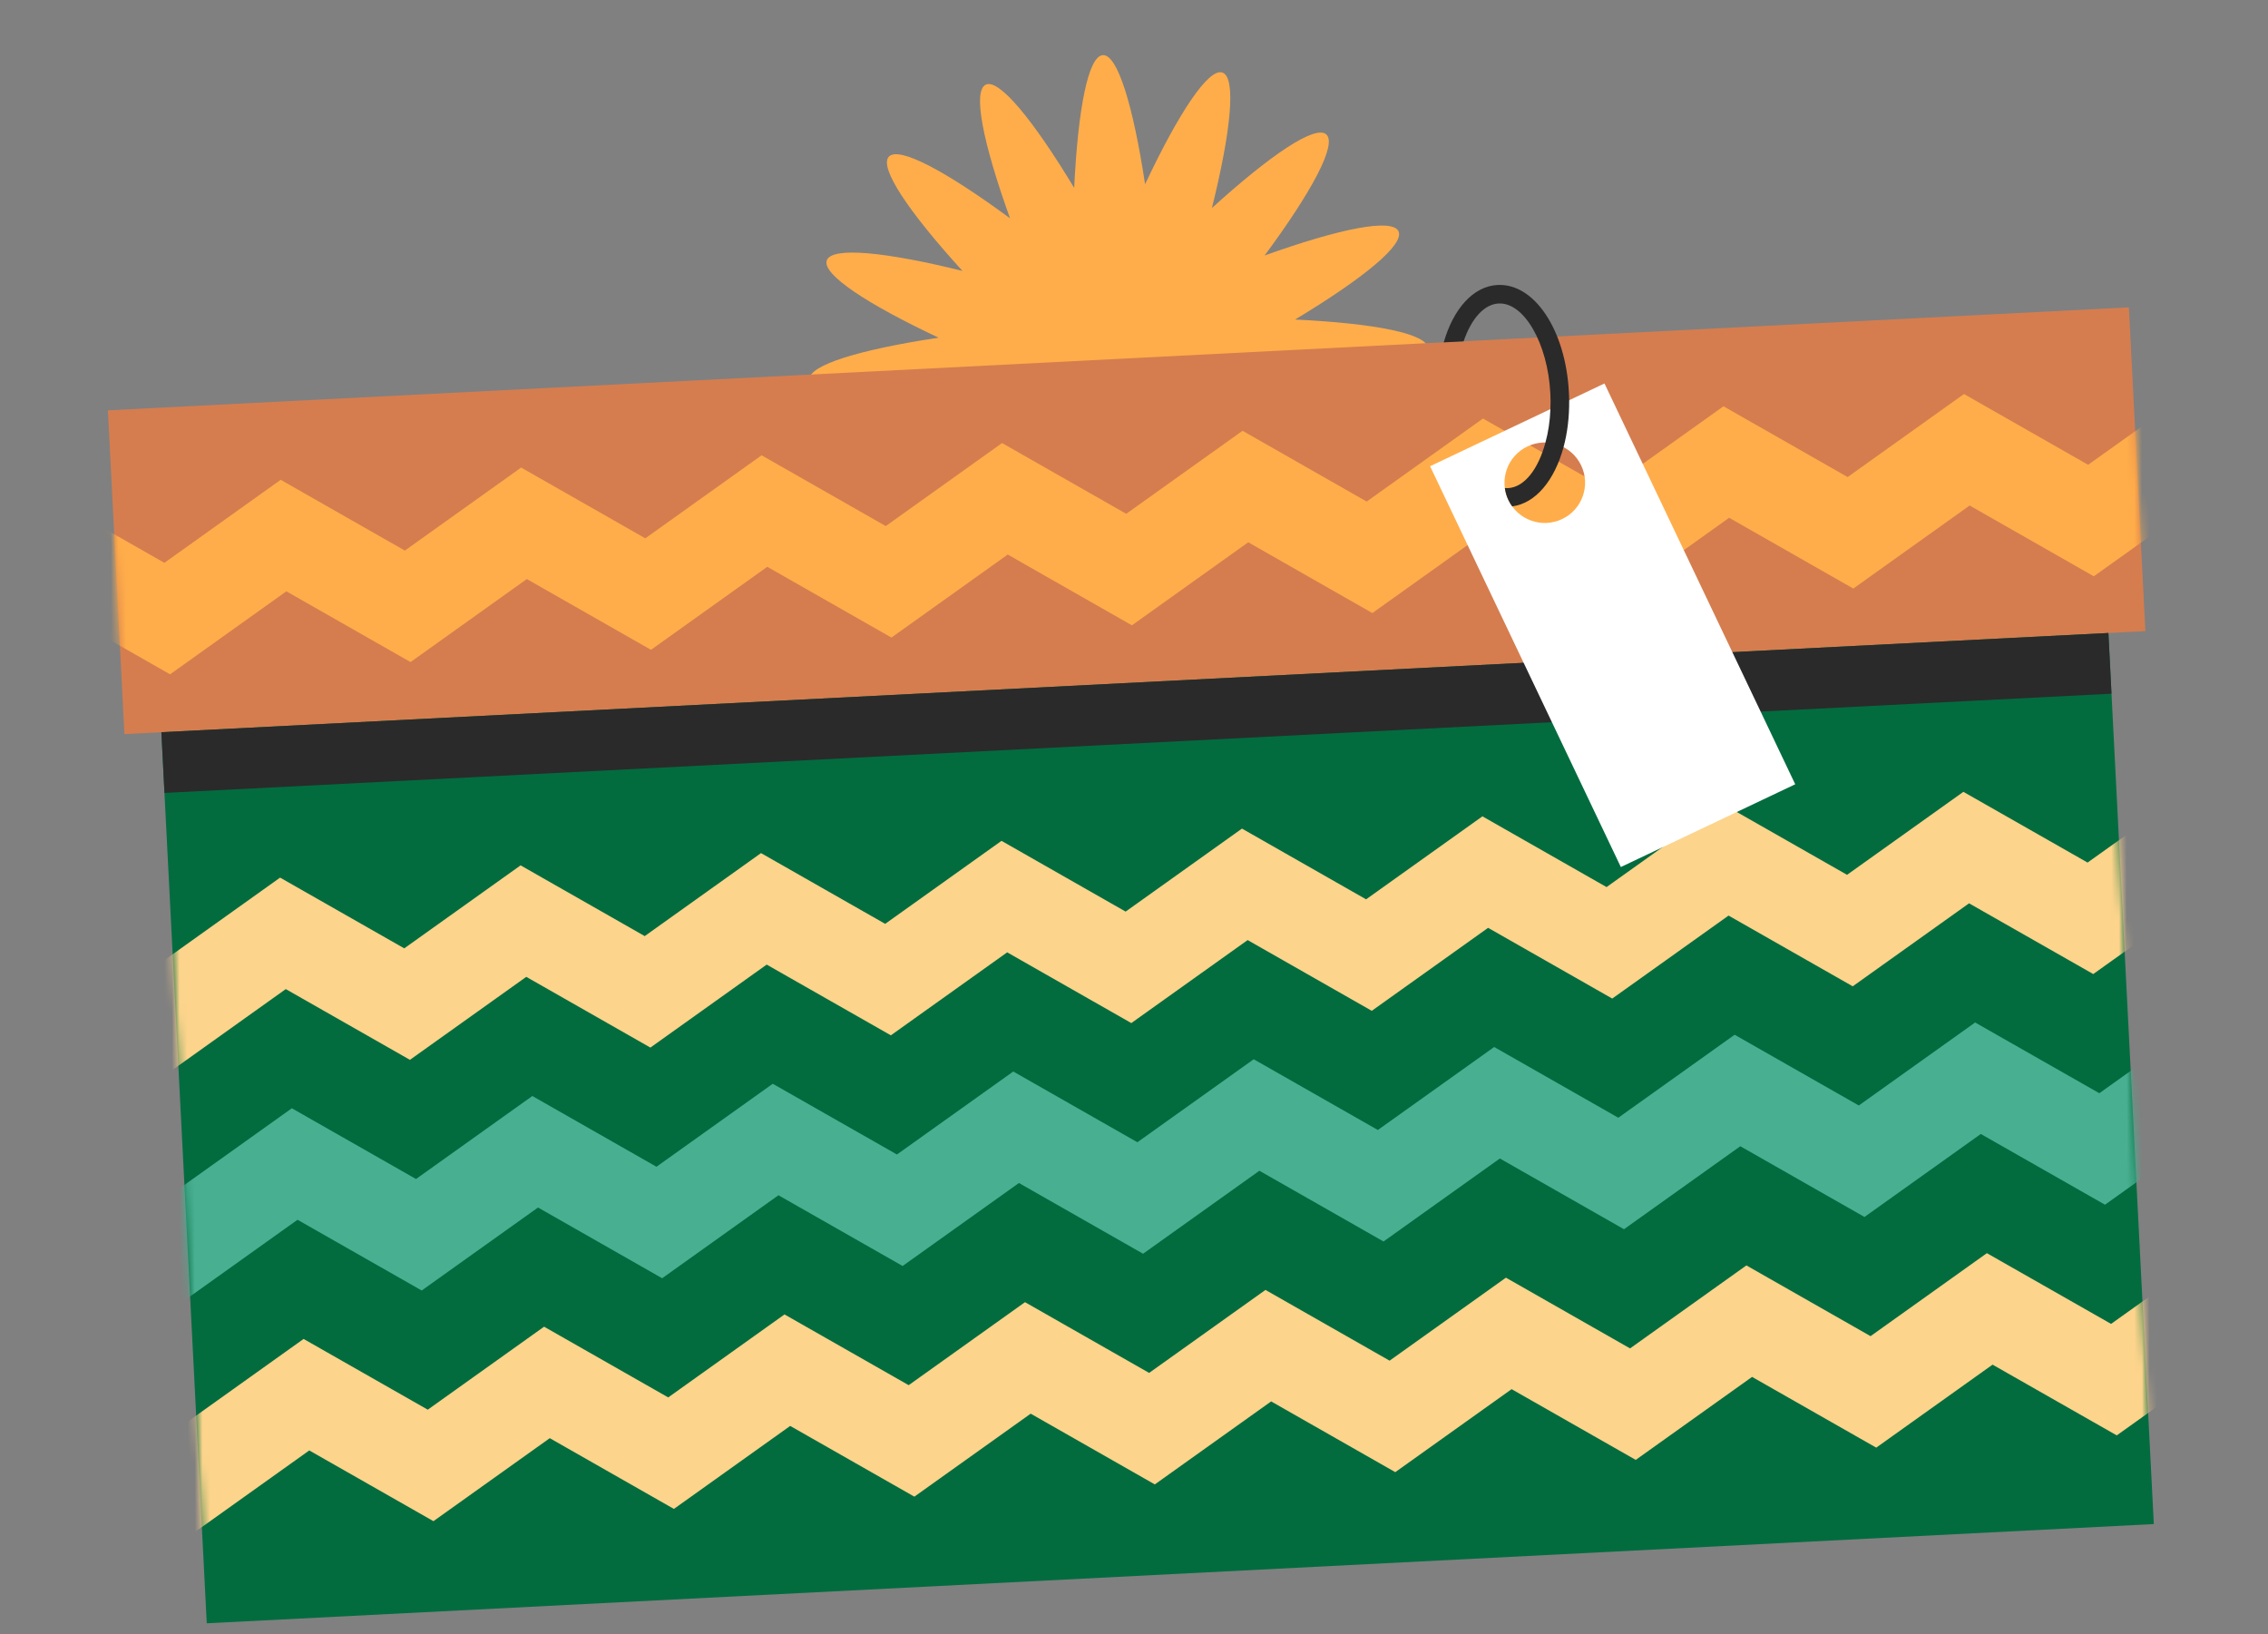 <svg width="297" height="214" viewBox="0 0 297 214" fill="none" xmlns="http://www.w3.org/2000/svg">
<rect x="0" y="0" width="297" height="214" fill="#808080" stroke="none"/>
<g clip-path="url(#clip0_36_8300)">
<path d="M275.562 72.308L20.591 85.301L27.076 212.558L282.047 199.565L275.562 72.308Z" fill="#026C3F"/>
<mask id="mask0_36_8300" style="mask-type:luminance" maskUnits="userSpaceOnUse" x="20" y="72" width="263" height="141">
<path d="M275.562 72.308L20.591 85.301L27.076 212.558L282.047 199.565L275.562 72.308Z" fill="white"/>
</mask>
<g mask="url(#mask0_36_8300)">
<path d="M5.194 116.521L21.449 125.783L36.679 114.916L52.938 124.179L68.172 113.311L84.427 122.574L99.656 111.707L115.916 120.97L131.149 110.102L147.404 119.365L162.638 108.498L178.893 117.76L194.127 106.893L210.382 116.156L225.616 105.288L241.875 114.551L257.109 103.684L273.372 112.946L288.606 102.079L289.35 116.677L274.116 127.544L257.853 118.282L242.619 129.149L226.359 119.887L211.126 130.754L194.871 121.491L179.637 132.359L163.382 123.096L148.148 133.963L131.893 124.701L116.66 135.568L100.4 126.305L85.171 137.172L68.916 127.91L53.682 138.777L37.423 129.514L22.193 140.382L5.938 131.119L5.194 116.521Z" fill="#FDD48C"/>
<path d="M6.733 146.724L22.988 155.986L38.218 145.119L54.477 154.382L69.711 143.514L85.966 152.777L101.195 141.91L117.455 151.173L132.688 140.305L148.943 149.568L164.177 138.701L180.432 147.963L195.666 137.096L211.921 146.359L227.155 135.492L243.414 144.754L258.648 133.887L274.912 143.149L290.145 132.282L290.889 146.88L275.655 157.747L259.392 148.485L244.158 159.352L227.898 150.09L212.665 160.957L196.41 151.694L181.176 162.562L164.921 153.299L149.687 164.166L133.432 154.904L118.199 165.771L101.939 156.508L86.71 167.376L70.455 158.113L55.221 168.98L38.962 159.718L23.732 170.585L7.477 161.322L6.733 146.724Z" fill="#49AF91"/>
<path d="M8.272 176.928L24.527 186.191L39.757 175.323L56.016 184.586L71.25 173.719L87.505 182.981L102.734 172.114L118.994 181.377L134.227 170.509L150.482 179.772L165.716 168.905L181.971 178.168L197.205 167.3L213.46 176.563L228.694 165.696L244.953 174.958L260.187 164.091L276.451 173.353L291.684 162.486L292.428 177.084L277.194 187.952L260.931 178.689L245.697 189.557L229.438 180.294L214.204 191.161L197.949 181.899L182.715 192.766L166.46 183.503L151.226 194.371L134.971 185.108L119.738 195.975L103.478 186.713L88.249 197.58L71.994 188.317L56.76 199.184L40.501 189.922L25.271 200.789L9.016 191.526L8.272 176.928Z" fill="#FDD48C"/>
</g>
<path d="M186.997 45.595C187.095 47.513 180.395 49.55 170.059 51.108L123.391 53.486C112.95 52.987 106.078 51.642 105.981 49.724C105.883 47.806 112.583 45.773 122.919 44.219C113.463 39.771 107.632 35.904 108.271 34.092C108.919 32.289 115.888 32.961 126.037 35.473C119.007 27.755 115.099 21.949 116.388 20.524C117.677 19.099 123.856 22.39 132.267 28.587C128.732 18.767 127.345 11.911 129.085 11.088C130.816 10.261 135.268 15.664 140.667 24.601C141.169 14.179 142.518 7.318 144.43 7.221C146.343 7.123 148.391 13.81 149.95 24.128C154.403 14.688 158.283 8.866 160.089 9.504C161.899 10.15 161.221 17.112 158.703 27.239C166.44 20.22 172.257 16.318 173.684 17.604C175.111 18.891 171.81 25.064 165.604 33.456C175.442 29.927 182.306 28.55 183.134 30.277C183.963 32.014 178.546 36.451 169.591 41.841C180.032 42.34 186.904 43.686 187.002 45.595L186.997 45.595Z" fill="#FFAD4A"/>
<path d="M278.783 40.245L14.131 53.731L16.291 96.123L280.943 82.637L278.783 40.245Z" fill="#D57D4F"/>
<path d="M276.1 82.884L21.134 95.876L21.539 103.827L276.506 90.834L276.1 82.884Z" fill="#2A2A2A"/>
<mask id="mask1_36_8300" style="mask-type:luminance" maskUnits="userSpaceOnUse" x="14" y="40" width="267" height="57">
<path d="M278.783 40.245L14.131 53.731L16.291 96.123L280.943 82.637L278.783 40.245Z" fill="white"/>
</mask>
<g mask="url(#mask1_36_8300)">
<path d="M5.271 64.432L21.527 73.699L36.756 62.827L53.016 72.094L68.245 61.223L84.504 70.49L99.733 59.618L115.993 68.885L131.222 58.014L147.482 67.28L162.715 56.409L178.97 65.676L194.2 54.804L210.459 64.071L225.693 53.2L241.952 62.467L257.186 51.595L273.445 60.862L288.683 49.99L289.427 64.588L274.189 75.46L257.93 66.193L242.696 77.065L226.437 67.798L211.203 78.67L194.943 69.403L179.714 80.274L163.459 71.007L148.226 81.879L131.966 72.612L116.737 83.483L100.477 74.216L85.248 85.088L68.989 75.821L53.759 86.692L37.5 77.426L22.271 88.297L6.015 79.03L5.271 64.432Z" fill="#FFAD4A"/>
</g>
<path d="M187.273 61.048L212.254 113.53L235.089 102.695L210.109 50.213L187.273 61.048ZM204.56 67.968C201.927 69.217 198.779 68.101 197.529 65.472C196.278 62.844 197.396 59.702 200.03 58.453C202.663 57.204 205.811 58.32 207.061 60.949C208.312 63.577 207.193 66.719 204.56 67.968Z" fill="white"/>
<path d="M196.124 37.312C192.915 37.475 190.317 40.449 189.06 44.831L191.663 44.698C192.653 41.789 194.309 39.839 196.248 39.74C199.58 39.57 202.687 44.962 203.021 51.514C203.057 52.211 203.061 52.901 203.03 53.576C202.969 55.139 202.747 56.619 202.381 57.944C201.458 61.4 199.633 63.805 197.48 63.915C197.34 63.922 197.204 63.92 197.063 63.906C197.13 64.44 197.279 64.965 197.524 65.473C197.671 65.776 197.829 66.052 198.022 66.308C201.106 65.907 203.578 62.883 204.75 58.549C205.251 56.706 205.508 54.621 205.488 52.406C205.479 52.075 205.471 51.734 205.453 51.394C205.039 43.252 200.941 37.071 196.124 37.316L196.124 37.312Z" fill="#2A2A2A"/>
</g>
<defs>
<clipPath id="clip0_36_8300">
<rect width="286.508" height="199.099" fill="white" transform="translate(0 14.581) rotate(-2.917)"/>
</clipPath>
</defs>
</svg>
